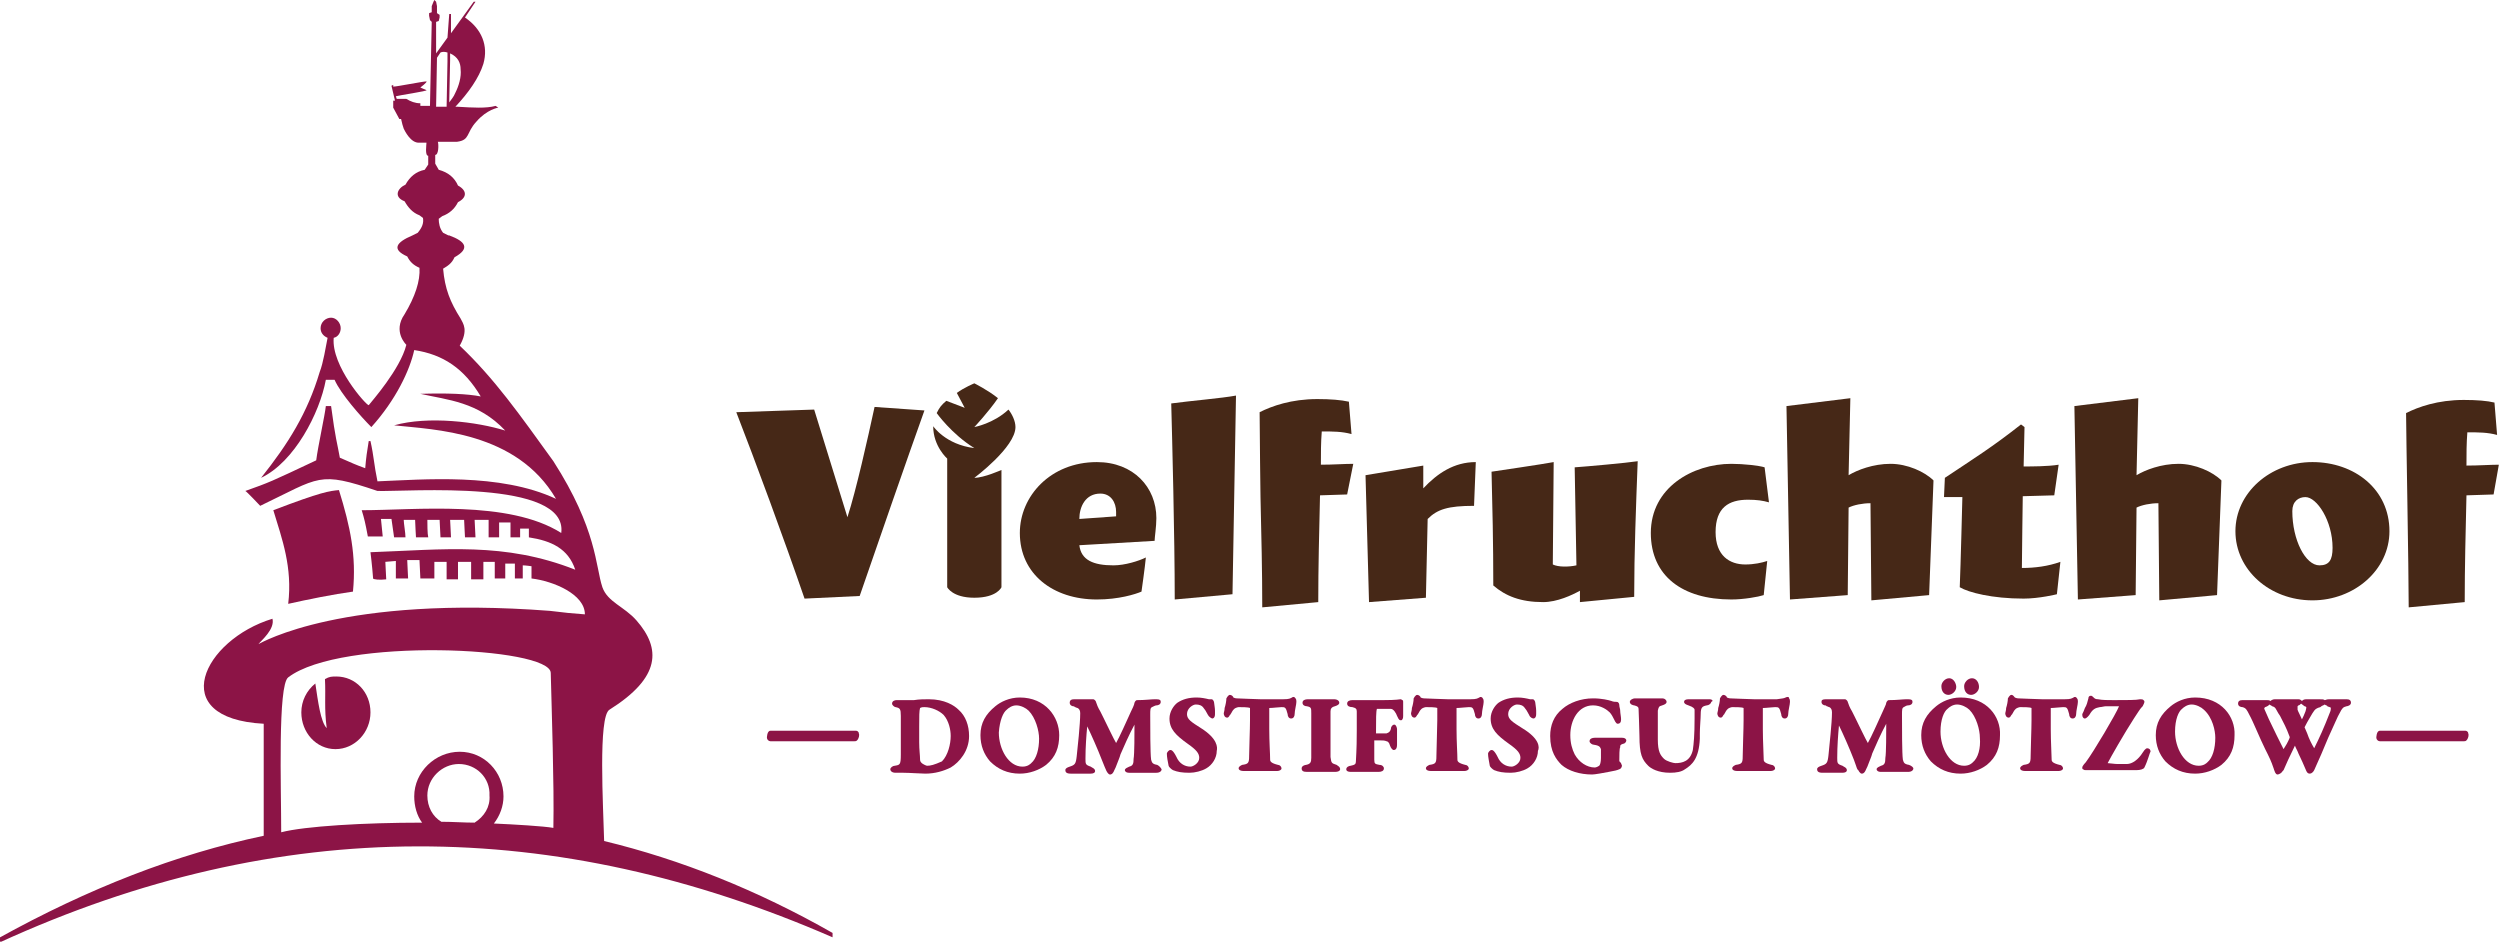 <?xml version="1.0" encoding="UTF-8"?>
<svg xmlns="http://www.w3.org/2000/svg" xmlns:xlink="http://www.w3.org/1999/xlink" version="1.1" id="Ebene_1" x="0px" y="0px" viewBox="0 0 285.4 107.6" style="enable-background:new 0 0 285.4 107.6;" xml:space="preserve" width="300" height="113">
<style type="text/css">
	.Schlagschatten{fill:none;}
	.Abgerundete_x0020_Ecken_x0020_2_x0020_Pt_x002E_{fill:#FFFFFF;stroke:#1D1D1B;stroke-miterlimit:10;}
	.Interaktiv_x0020_X_x0020_spiegeln{fill:none;}
	.Weich_x0020_abgeflachte_x0020_Kante{fill:url(#SVGID_1_);}
	.Abenddämmerung{fill:#FFFFFF;}
	.Laub_GS{fill:#FFDC00;}
	.Pompadour_GS{fill-rule:evenodd;clip-rule:evenodd;fill:#51ADE1;}
	.st0{fill:#462817;}
	.st1{fill-rule:evenodd;clip-rule:evenodd;fill:#8C1446;}
	.st2{fill:#8C1446;}
</style>
<linearGradient id="SVGID_1_" gradientUnits="userSpaceOnUse" x1="-278.238" y1="-243.84" x2="-277.53" y2="-243.133">
	<stop offset="0" style="stop-color:#E6E6EA"/>
	<stop offset="0.176" style="stop-color:#E2E2E6"/>
	<stop offset="0.357" style="stop-color:#D6D6DA"/>
	<stop offset="0.539" style="stop-color:#C1C2C5"/>
	<stop offset="0.723" style="stop-color:#A5A6A8"/>
	<stop offset="0.907" style="stop-color:#808384"/>
	<stop offset="1" style="stop-color:#6B6E6E"/>
</linearGradient>
<g>
	<g>
		<path class="st0" d="M105.5,46.9c-1.9,5.3-5.4,15.4-7.4,21.2l-6.3,0.3c-2.3-6.7-5.7-15.9-7.8-21.3l8.9-0.3l3.8,12.3    c1-3.1,2.3-8.9,3.1-12.6L105.5,46.9z"/>
		<path class="st0" d="M131.8,61.8l-8.6,0.5c0.2,1.7,1.6,2.3,3.9,2.3c1.3,0,2.9-0.5,3.7-0.9c-0.1,1.1-0.5,3.9-0.5,3.9    c-0.7,0.3-2.6,0.9-5.1,0.9c-5,0-8.8-2.9-8.8-7.6c0-4.2,3.5-8.1,8.8-8.1c4.2,0,6.8,2.9,6.8,6.4C132,60.2,131.8,61.4,131.8,61.8z     M125.6,56.4c-1.7,0-2.4,1.5-2.4,2.9l4.2-0.3c0-0.2,0-0.3,0-0.5C127.4,57.4,126.8,56.4,125.6,56.4z"/>
		<path class="st0" d="M140.7,67.9l-6.6,0.6c0-7.2-0.3-18.6-0.4-22.4c2.2-0.3,5.8-0.6,7.4-0.9C141,50.1,140.8,62.9,140.7,67.9z"/>
		<path class="st0" d="M153.8,56.5l-3.1,0.1c-0.1,4.3-0.2,8.2-0.2,12.2l-6.4,0.6c0-4.2-0.1-8.2-0.2-12.6c0,0-0.1-7.6-0.1-9.7    c1.4-0.7,3.6-1.5,6.6-1.5c1.5,0,2.7,0.1,3.6,0.3l0.3,3.7c-1.1-0.3-2.1-0.3-3.4-0.3c-0.1,1.3-0.1,2.4-0.1,3.8    c1.4,0,2.7-0.1,3.7-0.1L153.8,56.5z"/>
		<path class="st0" d="M168.3,57.8c-3,0-4.2,0.4-5.3,1.5l-0.2,9l-6.5,0.5l-0.4-14.5l6.6-1.1v2.6c1.6-1.7,3.5-3,6-3L168.3,57.8z"/>
		<path class="st0" d="M186.6,68.2l-6.2,0.6v-1.3c-0.9,0.5-2.6,1.3-4.2,1.3c-2.6,0-4.3-0.7-5.7-1.9c0-4.8-0.1-9.2-0.2-13    c0,0,6.1-0.9,7.1-1.1l-0.1,11.7c0.6,0.3,1.8,0.3,2.7,0.1l-0.2-11.2c1.4-0.1,5.9-0.5,7.2-0.7C186.8,58,186.6,63.2,186.6,68.2z"/>
		<path class="st0" d="M202,57.4c-0.7-0.2-1.4-0.3-2.4-0.3c-2.2,0-3.7,0.9-3.7,3.7c0,2.7,1.6,3.7,3.4,3.7c1,0,1.9-0.2,2.5-0.4    l-0.4,3.9c-0.6,0.2-2.3,0.5-3.7,0.5c-5.6,0-9.2-2.7-9.2-7.6c0-5.2,4.8-7.9,9.2-7.9c1.4,0,3.2,0.2,3.8,0.4L202,57.4z"/>
		<path class="st0" d="M220.3,68l-6.6,0.6l-0.1-11.1c-0.9,0-1.9,0.2-2.5,0.5l-0.1,10l-6.6,0.5l-0.4-22.1l7.3-0.9l-0.2,8.8    c1-0.6,2.8-1.3,4.8-1.3c1.9,0,3.9,0.9,4.9,1.9L220.3,68z"/>
		<path class="st0" d="M234.9,67.9c0,0-2,0.5-3.8,0.5c-3.6,0-6.3-0.7-7.3-1.3c0.1-2.3,0.3-10.3,0.3-10.3l-2.1,0l0.1-2.2    c3.3-2.2,5.4-3.5,8.7-6.1l0.4,0.3l-0.1,4.5c0.9,0,2.8,0,4-0.2l-0.5,3.5l-3.6,0.1c0,0-0.1,7.1-0.1,8.2c1.5,0,3-0.2,4.4-0.7    L234.9,67.9z"/>
		<path class="st0" d="M253.2,68l-6.6,0.6l-0.1-11.1c-0.9,0-1.9,0.2-2.5,0.5l-0.1,10l-6.6,0.5l-0.4-22.1l7.3-0.9l-0.2,8.8    c1-0.6,2.8-1.3,4.8-1.3c1.9,0,3.9,0.9,4.9,1.9L253.2,68z"/>
		<path class="st0" d="M264.1,68.6c-4.9,0-8.8-3.5-8.8-7.9c0-4.4,4-7.9,8.8-7.9s8.8,3.1,8.8,7.9C272.9,65.1,268.9,68.6,264.1,68.6z     M263.3,56.8c-0.8,0-1.5,0.5-1.5,1.6c0,3.3,1.5,6.2,3.1,6.2c1.1,0,1.5-0.6,1.5-2C266.4,59.5,264.6,56.8,263.3,56.8z"/>
		<path class="st0" d="M284.8,56.5l-3.1,0.1c-0.1,4.3-0.2,8.2-0.2,12.2l-6.4,0.6c0-4.2-0.3-20.2-0.3-22.2c1.4-0.7,3.6-1.5,6.6-1.5    c1.5,0,2.7,0.1,3.5,0.3l0.3,3.7c-1.1-0.3-2.1-0.3-3.4-0.3c-0.1,1.3-0.1,2.4-0.1,3.8c1.4,0,2.7-0.1,3.7-0.1L284.8,56.5z"/>
		<path class="st0" d="M111.2,43.8c0,0-1.2,0.5-2,1.1l0.9,1.7l-2.1-0.8c-0.6,0.5-0.8,0.8-1.1,1.4c0,0,1.7,2.4,4.3,4    c-3.3-0.4-4.7-2.5-4.7-2.5c0,2.3,1.6,3.7,1.6,3.7v14.7c0,0,0.6,1.2,3.1,1.2c2.6,0,3.1-1.2,3.1-1.2V53.7c0,0-2,0.9-3.1,0.9    c0,0,4.7-3.5,4.7-5.8c0-0.7-0.4-1.5-0.8-2c-1.7,1.6-3.9,2-3.9,2s1.6-1.7,2.7-3.3C112.8,44.6,111.2,43.8,111.2,43.8z"/>
	</g>
	<g>
		<path class="st1" d="M40.2,67.6c0.4-4.1-0.3-7.4-1.6-11.6c-1.1,0.1-2,0.2-7.5,2.3c1,3.3,2.2,6.5,1.7,10.7    C35,68.5,38,67.9,40.2,67.6z"/>
		<path class="st1" d="M68.9,96.1c-0.1-3.9-0.7-14.2,0.6-15c5.9-3.7,5.9-7,3.1-10.2c-1.4-1.6-3.3-2.1-3.9-3.8    c-0.8-2.4-0.6-6.6-5.6-14.4c-3.9-5.4-6.7-9.4-10.7-13.2c1-1.8,0.4-2.5,0.1-3.1c-1.2-1.9-1.8-3.4-2-5.7c0.5-0.3,1-0.6,1.3-1.3    c1.8-1,1.3-1.8-0.6-2.5l-0.1,0l-0.6-0.3C50.1,26.1,50,25.5,50,25l0.4-0.3c0.8-0.3,1.4-0.8,1.8-1.6c1-0.5,1.1-1.3,0-1.9    c-0.4-0.9-1.1-1.5-2.2-1.8l-0.4-0.7l0-1c0.4,0,0.4-1.2,0.3-1.5l2.2,0c1.5-0.2,1-1,2.2-2.3c1.2-1.4,2.5-1.6,2.5-1.6l-0.3-0.2    c-1.1,0.3-2.6,0.2-4.3,0.1c-0.1,0-0.2,0-0.3,0c1.5-1.6,2.7-3.3,3.2-4.9c0.6-2.1-0.2-4-2.1-5.3l1.2-1.8L54,0.2l-2.6,3.6l0-2.2h-0.2    L51,4.3l-1.3,1.8l0-3.6L50,2.4L50.1,2l0-0.3l-0.3-0.2l0-0.8l-0.1-0.5L49.5,0l0,0l-0.1,0.2l-0.2,0.5l0,0.7l-0.3,0.1l0,0.3L49,2.3    l0.2,0.2l-0.2,9.6c-0.4,0-0.7,0-1.1,0l0-0.3c-0.6,0-1.1-0.2-1.6-0.5l-1.1,0L45.1,11c0.3-0.1,3.7-0.6,3.5-0.7    c-0.2-0.1-0.5-0.2-0.7-0.3c0,0,0.8-0.6,0.7-0.7c-0.4,0-3.4,0.6-3.8,0.6l0-0.2l-0.2,0.1l0.4,1.7l-0.2,0l0,0.8l0.7,1.3h0.2    c0.1,0.5,0.2,0.8,0.3,1.1c0.1,0.2,0.8,1.7,1.8,1.6l0.8,0c0,0.2-0.2,1.5,0.2,1.5l0,1l-0.4,0.6c-1,0.2-1.7,0.8-2.2,1.7    c-0.9,0.4-1.4,1.4-0.1,1.9c0.4,0.7,0.9,1.3,1.7,1.6l0.4,0.3c0.1,0.6-0.1,1.1-0.6,1.7L47,26.9l0,0c-1.9,0.8-2.4,1.6-0.6,2.4    c0.3,0.6,0.7,1,1.4,1.3c0.1,1.5-0.5,3.3-1.7,5.3c-1.4,2,0.2,3.5,0.2,3.5c-0.7,2.8-4,6.5-4.3,6.9c-0.3,0-4.3-4.5-4-7.7    c0.5-0.1,0.8-0.6,0.8-1.1c0-0.6-0.5-1.2-1.1-1.2c-0.6,0-1.2,0.5-1.2,1.2c0,0.5,0.3,0.9,0.8,1.1c-0.2,1-0.5,2.9-0.9,3.9    c-1.4,4.7-3.6,8.2-6.7,12.1c3.8-1.8,6.7-7.4,7.4-11.2c0.4,0,0.7,0,1,0c0.7,1.6,3,4.2,4.2,5.4c2.8-3.1,4.4-6.5,4.9-8.8    c3.3,0.5,5.7,2.1,7.6,5.3c-1.5-0.3-3.9-0.4-6.9-0.3c3.1,0.7,6.6,0.9,9.7,4.2c-3.2-1-8.8-1.7-12.7-0.6c4.6,0.5,14,0.7,18.5,8.4    C57,54,48.2,54.8,43,55c-0.4-1.9-0.4-2.8-0.8-4.6c0,0-0.2,0-0.2,0c-0.2,1.2-0.3,1.9-0.4,3.1c-1.1-0.4-1.3-0.5-2.9-1.2    c-0.3-1.7-0.5-2.1-1-5.9h-0.6C37,47.4,36.2,51,36,52.6c-5.3,2.5-5.3,2.5-8.1,3.5c0.1,0,1.7,1.7,1.7,1.7c6.9-3.3,6.6-4,13.4-1.7    c3.4,0.1,21.8-1.4,21,4.8c-6-3.8-16.7-2.6-22.8-2.6c0.3,1,0.4,1.4,0.7,3l1.7,0l-0.2-2l1.2,0l0.3,2.1l1.3,0c0-0.5-0.2-1.6-0.2-2    l1.3,0c0,0.3,0.1,2,0.1,2l1.4,0c-0.1-0.4-0.1-1.6-0.1-2l1.4,0l0.1,2h1.2c0-0.4-0.1-1.7-0.1-2l1.6,0c0,0.4,0.1,1.7,0.1,2h1.2    c0-0.4-0.1-1.6-0.1-2l1.6,0l0,2l1.2,0l0-1.7h1.3c0,0.3,0,1.5,0,1.7l1.1,0l0-1l1,0c0,0.3,0,0.7,0,1c2.6,0.4,4.5,1.3,5.3,3.7    c-8.1-3.2-15-2.3-23.4-2c0,0,0.2,1.6,0.3,3c0,0.1,0.7,0.2,1.5,0.1c0-0.3-0.1-1.6-0.1-2l1.2-0.1c0,0.2,0,1.7,0,2h1.4    c0-0.3-0.1-1.7-0.1-2.1l1.4,0c0,0.3,0.1,1.8,0.1,2.1c0.6,0,1,0,1.6,0c0-0.3,0-1.7,0-1.9c0.2,0,1.1,0,1.4,0c0,0.2,0,1.7,0,2    c0.7,0,0.6,0,1.3,0c0-0.2,0-1.8,0-2l1.5,0c0,0.3,0,1.6,0,2h1.4c0-0.3,0-1.6,0-2c0.4,0,0.9,0,1.3,0c0,0.2,0,1.7,0,1.9l1.2,0    c0-0.2,0-1.5,0-1.7l1.1,0c0,0.4,0,1.3,0,1.7c0.2,0,0.6,0,0.9,0l0-1.5c0.3,0,1,0.1,1,0.1c0,0.1,0,1.4,0,1.4    c2.5,0.3,6.1,1.8,6.1,4.1c-1.4-0.1-2.4-0.2-4-0.4c-23.6-1.8-32.9,3.6-33.3,3.8c0.3-0.4,1.9-1.7,1.6-2.9c-7.9,2.4-12.3,11.4-1,12    c0,2.4,0,8.9,0,12.8c-10,2.1-20,6-30.3,11.7l0.1,0.5c32.1-14.7,63.5-14.4,95.2-0.6l0-0.5C86.4,101.7,77.6,98.2,68.9,96.1z     M52.5,7.9c0.1,0.9-0.2,1.9-0.6,2.7c-0.2,0.5-0.5,0.8-0.7,1.1l0.1-4.8c0,0,0-0.5,0-0.8c0,0,0,0,0,0C52.2,6.5,52.5,7.2,52.5,7.9z     M50.2,6c0.2-0.1,0.5-0.1,0.8,0l0,0.2c0,0.2,0,0.7,0,0.8l-0.1,5.2l-1.2,0l0.1-5.6L50.2,6z M54.1,94c-1.2,0-2.5-0.1-3.8-0.1    c-1-0.6-1.6-1.7-1.6-3c0-2,1.7-3.6,3.6-3.6c2,0,3.6,1.6,3.5,3.6C55.9,92.2,55.2,93.3,54.1,94z M56.3,94.1c0.7-0.9,1.1-2,1.1-3.1    c0-2.8-2.2-5.1-5-5.1s-5.2,2.3-5.2,5.1c0,1.1,0.3,2.2,0.9,3C41.5,94,34.7,94.4,32,95.1C32,90,31.6,78.3,32.8,77.4    c6-4.6,30-3.5,30-0.5c0.1,4.1,0.4,12.8,0.3,17.7C62,94.4,58.6,94.2,56.3,94.1z"/>
		<path class="st1" d="M38.3,77.3c-0.5,0-0.8,0-1.3,0.3c0.1,2-0.1,3.3,0.2,5.6c-0.7-0.7-1-3.1-1.3-5.1c-1,0.8-1.6,2-1.6,3.3    c0,2.3,1.7,4.2,3.9,4.2c2.2,0,4-1.9,4-4.2C42.2,79.1,40.5,77.3,38.3,77.3z"/>
	</g>
	<g>
		<path class="st2" d="M97.7,83.5l-9.8,0c-0.4,0-0.4,0.8-0.4,0.8c0,0.2,0.2,0.4,0.4,0.4l9.6,0c0.1,0,0.2,0,0.3-0.1    c0.2-0.2,0.3-0.6,0.2-0.8C98,83.6,97.8,83.5,97.7,83.5z"/>
		<path class="st2" d="M109.4,81.1c-0.5-0.5-1.6-1.2-3.4-1.2c-0.5,0-1.1,0-1.7,0.1c-0.5,0-0.9,0-1.2,0h-0.8c-0.2,0-0.5,0.1-0.5,0.4    c0,0.2,0.3,0.4,0.4,0.4c0.5,0.1,0.6,0.2,0.6,1c0,0.5,0,1.3,0,1.9c0,0.3,0,0.6,0,0.8c0,0.4,0,0.9,0,1.7c0,1.2-0.1,1.2-0.7,1.3    c-0.2,0-0.5,0.2-0.5,0.4c0,0.2,0.2,0.4,0.6,0.4c0.2,0,0.5,0,0.9,0c0.7,0,2,0.1,2.5,0.1c1.1,0,2.1-0.3,2.9-0.7    c1-0.6,2.1-1.9,2.1-3.6C110.6,82.9,110.2,81.8,109.4,81.1L109.4,81.1z M105.8,87.5c-0.1,0-0.5-0.2-0.6-0.3    c-0.1-0.1-0.2-0.2-0.2-0.4c0-0.5-0.1-1.1-0.1-2v-1.8c0-1.1,0-1.8,0.1-2.1l0,0c0.2-0.1,0.3-0.1,0.5-0.1c0.8,0,1.7,0.4,2.2,0.9    c0.6,0.7,0.8,1.7,0.8,2.4c0,0.9-0.3,2.2-1,2.9C106.6,87.4,106.2,87.5,105.8,87.5z"/>
		<path class="st2" d="M116.4,79.7c-1.2,0-2.2,0.5-2.8,1c-1.1,0.9-1.7,1.9-1.7,3.3c0,1.2,0.4,2.2,1.1,3c0.9,0.9,2,1.4,3.4,1.4    c1.1,0,2.2-0.4,3-1c1.1-0.9,1.5-2,1.5-3.4C120.9,81.9,119.3,79.7,116.4,79.7z M114.9,81.1L114.9,81.1c0.2-0.2,0.6-0.5,1.1-0.5    c0.5,0,1.1,0.3,1.4,0.6c0.8,0.8,1.2,2.3,1.2,3.2c0,1.2-0.3,2.3-0.9,2.8c-0.1,0.1-0.4,0.4-1,0.4c-1.6,0-2.7-2-2.7-3.9    C114.1,82.3,114.5,81.4,114.9,81.1z"/>
		<path class="st2" d="M132.1,87.4c-0.6-0.1-0.6-0.3-0.7-0.6c-0.1-0.7-0.1-3.7-0.1-5.1c0-0.6,0-0.8,0.2-0.9c0.2-0.1,0.4-0.2,0.5-0.2    c0.2,0,0.5-0.1,0.5-0.4c0-0.2-0.1-0.3-0.5-0.3c0,0-0.1,0-0.2,0c-0.4,0-1.1,0.1-2,0.1c-0.2,0-0.3,0.3-0.3,0.3c0,0.2-0.3,0.8-0.4,1    c-0.5,1.1-1.3,2.9-1.7,3.6c-0.3-0.5-1-2-1.5-3l-0.3-0.6c-0.3-0.5-0.4-0.8-0.5-1.1c0-0.1-0.2-0.3-0.3-0.3c-0.6,0-1,0-1.3,0    c-0.3,0-0.5,0-0.9,0c-0.3,0-0.5,0.1-0.5,0.4c0,0.3,0.3,0.4,0.4,0.4c0.1,0,0.1,0,0.2,0.1c0.1,0,0.2,0.1,0.3,0.1    c0.2,0.1,0.3,0.3,0.3,0.6c0,1.2-0.3,4-0.4,4.9c-0.1,0.9-0.2,1-0.8,1.2c-0.3,0.1-0.5,0.2-0.5,0.4c0,0.2,0.1,0.4,0.6,0.4    c0.1,0,0.4,0,0.6,0c0.2,0,0.5,0,0.6,0c0.1,0,0.3,0,0.5,0c0.2,0,0.4,0,0.6,0c0.3,0,0.5-0.1,0.5-0.3c0-0.3-0.4-0.4-0.5-0.5    c-0.6-0.2-0.6-0.3-0.6-0.9c0-1.3,0.1-2.7,0.2-3.7c0.4,0.8,1.2,2.6,1.7,3.9c0.2,0.5,0.4,1,0.5,1.2l0,0c0,0,0.2,0.4,0.4,0.4    c0.1,0,0.3,0,0.5-0.5c0.1-0.2,0.2-0.4,0.3-0.7c0.1-0.3,0.3-0.7,0.4-1.1c0.3-0.7,1-2.3,1.6-3.4c0,1,0,3.4-0.1,3.9    c0,0.6-0.1,0.8-0.5,0.9c-0.2,0.1-0.5,0.2-0.5,0.4c0,0.1,0.1,0.3,0.5,0.3c0.1,0,0.4,0,0.7,0c0.2,0,0.5,0,0.6,0c0.3,0,0.9,0,1.3,0    c0.3,0,0.5,0,0.5,0c0.4,0,0.6-0.2,0.6-0.4C132.5,87.7,132.3,87.5,132.1,87.4z"/>
		<path class="st2" d="M137.1,83.2c-1.1-0.7-1.6-1-1.6-1.6c0-0.7,0.7-1.1,1-1.1c0.4,0,0.7,0.1,0.9,0.4c0.1,0.1,0.3,0.4,0.5,0.8    c0.1,0.2,0.4,0.4,0.5,0.4c0.1,0,0.3-0.1,0.3-0.5c0,0,0-0.2,0-0.4c0-0.3-0.1-0.8-0.1-0.9c0-0.1-0.1-0.4-0.3-0.4l-0.3,0    c-0.4-0.1-0.9-0.2-1.4-0.2c-0.9,0-1.6,0.2-2.2,0.6c-0.4,0.3-0.9,1-0.9,1.8c0,1.2,0.7,1.9,2.1,2.9c1,0.7,1.3,1.1,1.3,1.6    c0,0.6-0.7,1-1,1c-0.7,0-1.3-0.4-1.6-1.1c-0.4-0.8-0.6-0.8-0.7-0.8c-0.2,0-0.4,0.3-0.4,0.4c0,0.4,0.1,0.9,0.2,1.4    c0,0.1,0.3,0.4,0.5,0.5c0.5,0.2,1,0.3,1.9,0.3c0.6,0,1.4-0.2,1.9-0.5c0.7-0.4,1.2-1.2,1.2-2C139,85.4,139,84.4,137.1,83.2z"/>
		<path class="st2" d="M147.5,79.7L147.5,79.7c-0.2,0.1-0.3,0.2-1,0.2c-0.3,0-1.9,0-2.6,0c-0.5,0-2.5-0.1-2.7-0.1    c-0.2,0-0.4-0.1-0.4-0.1c0-0.1-0.2-0.3-0.4-0.3c-0.2,0-0.4,0.4-0.4,0.4c0,0.3-0.1,0.8-0.2,1.1c0,0.3-0.1,0.5-0.1,0.6    c0,0.2,0.1,0.5,0.4,0.5c0.1,0,0.2-0.1,0.3-0.3l0.1-0.1c0-0.1,0.1-0.1,0.1-0.2c0.1-0.2,0.2-0.3,0.3-0.4c0.1-0.1,0.4-0.2,0.5-0.2    c0.4,0,1.1,0,1.3,0.1c0,0.1,0,0.2,0,0.3c0,0.3,0,0.6,0,1.1c0,1-0.1,3.4-0.1,4.1c0,0.8-0.1,0.9-0.8,1c-0.2,0.1-0.4,0.2-0.4,0.4    c0,0.1,0.1,0.3,0.6,0.3c0.1,0,0.4,0,0.8,0c0.4,0,0.7,0,0.9,0c0.1,0,0.8,0,1.4,0c0.4,0,0.7,0,0.7,0c0.2,0,0.5-0.1,0.5-0.3    c0-0.2-0.2-0.4-0.4-0.4c-0.8-0.2-0.9-0.4-0.9-0.6c0-0.7-0.1-2-0.1-3.5c0-0.6,0-1.1,0-1.6c0-0.3,0-0.6,0-0.8c0.4,0,1.1-0.1,1.4-0.1    c0.4,0,0.5,0,0.7,0.8c0,0.2,0.1,0.5,0.4,0.5c0.3,0,0.4-0.3,0.4-0.5c0-0.4,0.2-1.1,0.2-1.4c0-0.1,0-0.3-0.1-0.4    C147.8,79.6,147.6,79.6,147.5,79.7z"/>
		<path class="st2" d="M152.6,87.4c-0.6-0.2-0.6-0.2-0.7-0.9c0-0.4,0-0.9,0-2.7c0-1.8,0-2.2,0-2.4l0-0.1c0-0.3,0.1-0.5,0.5-0.6    c0.3-0.1,0.5-0.2,0.5-0.4c0-0.2-0.2-0.4-0.6-0.4c-0.2,0-0.4,0-0.7,0c-0.3,0-0.6,0-0.9,0c-0.2,0-0.5,0-0.7,0c-0.3,0-0.5,0-0.7,0    c-0.3,0-0.6,0.1-0.6,0.4c0,0.3,0.3,0.4,0.5,0.4c0.5,0.1,0.5,0.2,0.5,0.8l0,0c0,0.4,0,1.3,0,1.9l0,0.4c0,1.1,0,2.3,0,2.8    c0,0.5-0.1,0.7-0.6,0.8c-0.1,0-0.5,0.1-0.5,0.4c0,0.3,0.2,0.4,0.6,0.4c0.2,0,0.5,0,0.7,0c0.2,0,0.4,0,0.6,0c0.4,0,0.9,0,1.4,0    c0.2,0,0.4,0,0.5,0c0.5,0,0.6-0.2,0.6-0.3C153,87.6,152.7,87.5,152.6,87.4z M149.9,81.5L149.9,81.5L149.9,81.5L149.9,81.5z"/>
		<path class="st2" d="M160.2,80.2c0-0.1,0-0.2-0.1-0.2c-0.1-0.1-0.2-0.1-0.2-0.1l0,0c-0.1,0-0.4,0.1-2,0.1h-1.7c-0.3,0-0.6,0-0.9,0    c-0.3,0-0.6,0-0.9,0c-0.3,0-0.6,0.1-0.6,0.4c0,0.3,0.3,0.4,0.6,0.4c0.4,0.1,0.5,0.2,0.5,0.5c0,0.3,0,1,0,2.2    c0,2.4-0.1,3.1-0.1,3.5c0,0.3-0.1,0.4-0.6,0.5c-0.1,0-0.5,0.1-0.5,0.4c0,0.2,0.2,0.3,0.5,0.3c0.2,0,0.5,0,0.8,0c0.6,0,1.3,0,1.9,0    c0.2,0,0.4,0,0.5,0c0.3,0,0.6-0.1,0.6-0.4c0-0.2-0.2-0.4-0.5-0.4c-0.5-0.1-0.6-0.1-0.6-0.6c0,0,0-0.1,0-0.3c0-0.4,0-1.1,0-1.9    c0,0,0,0,0,0c0.1,0,0.4,0,0.6,0c0.3,0,0.6,0,0.8,0.1c0.1,0,0.3,0.1,0.4,0.5c0.1,0.3,0.3,0.5,0.4,0.5c0.1,0,0.4,0,0.4-0.6    c0-0.1,0-0.2,0-0.3c0-0.2,0-0.4,0-0.6c0-0.1,0-0.3,0-0.5c0-0.1,0-0.3,0-0.4c0-0.1-0.1-0.5-0.3-0.5c-0.2,0-0.4,0.2-0.4,0.5    c-0.1,0.3-0.2,0.4-0.5,0.5c-0.2,0-0.8,0-1.1,0l-0.1,0c0,0,0-0.2,0-0.3c0-1.3,0-2.2,0.1-2.5c0,0,0,0,0,0c1,0,1.5,0,1.6,0    c0.3,0,0.6,0.5,0.7,0.8c0.1,0.2,0.2,0.5,0.4,0.5c0.1,0,0.2,0,0.2-0.1c0.1-0.1,0.1-0.3,0.1-0.4c0-0.1,0-0.3,0-0.5    C160.2,80.8,160.2,80.5,160.2,80.2z"/>
		<path class="st2" d="M168.9,79.7L168.9,79.7c-0.2,0.1-0.3,0.2-1,0.2c-0.3,0-1.9,0-2.6,0c-0.5,0-2.5-0.1-2.7-0.1    c-0.2,0-0.4-0.1-0.4-0.1c0-0.1-0.2-0.3-0.4-0.3c-0.2,0-0.4,0.4-0.4,0.4c0,0.3-0.1,0.8-0.2,1.1c0,0.3-0.1,0.5-0.1,0.6    c0,0.2,0.1,0.5,0.4,0.5c0.1,0,0.2-0.1,0.3-0.3l0.1-0.1c0-0.1,0.1-0.1,0.1-0.2c0.1-0.2,0.2-0.3,0.3-0.4c0.1-0.1,0.4-0.2,0.5-0.2    c0.4,0,1.1,0,1.3,0.1c0,0.1,0,0.2,0,0.3c0,0.3,0,0.6,0,1.1c0,0.9-0.1,3.4-0.1,4.1c0,0.8-0.1,0.9-0.8,1c-0.2,0.1-0.4,0.2-0.4,0.4    c0,0.1,0.1,0.3,0.6,0.3c0.1,0,0.4,0,0.8,0c0.4,0,0.7,0,0.9,0c0.1,0,0.8,0,1.4,0c0.4,0,0.7,0,0.7,0c0.2,0,0.5-0.1,0.5-0.3    c0-0.2-0.2-0.4-0.4-0.4c-0.8-0.2-0.9-0.4-0.9-0.6c0-0.7-0.1-2-0.1-3.5c0-0.6,0-1.1,0-1.6c0-0.3,0-0.6,0-0.8c0.4,0,1.1-0.1,1.4-0.1    c0.4,0,0.5,0,0.7,0.8c0,0.2,0.1,0.5,0.4,0.5c0.3,0,0.4-0.3,0.4-0.5c0-0.4,0.2-1.1,0.2-1.4c0-0.1,0-0.3-0.1-0.4    C169.2,79.6,169,79.6,168.9,79.7z"/>
		<path class="st2" d="M173.8,83.2c-1.1-0.7-1.6-1-1.6-1.6c0-0.7,0.7-1.1,1-1.1c0.4,0,0.7,0.1,0.9,0.4c0.1,0.1,0.3,0.4,0.5,0.8    c0.1,0.3,0.4,0.4,0.5,0.4c0.1,0,0.3-0.1,0.3-0.5c0,0,0-0.2,0-0.4c0-0.3-0.1-0.8-0.1-0.9c0-0.1-0.1-0.4-0.3-0.4l-0.3,0    c-0.4-0.1-0.9-0.2-1.4-0.2c-0.9,0-1.6,0.2-2.2,0.6c-0.4,0.3-0.9,1-0.9,1.8c0,1.2,0.7,1.9,2.1,2.9c1,0.7,1.3,1.1,1.3,1.6    c0,0.6-0.7,1-1,1c-0.7,0-1.3-0.4-1.6-1.1c-0.4-0.8-0.6-0.8-0.7-0.8c-0.2,0-0.4,0.3-0.4,0.4c0,0.4,0.1,0.8,0.2,1.4    c0,0.1,0.3,0.4,0.5,0.5c0.5,0.2,1,0.3,1.9,0.3c0.6,0,1.4-0.2,1.9-0.5c0.7-0.4,1.2-1.2,1.2-2C175.8,85.4,175.8,84.4,173.8,83.2z"/>
		<path class="st2" d="M185.2,84.3c-0.3,0-0.7,0-1,0c-0.3,0-0.5,0-0.6,0c-0.1,0-0.3,0-0.5,0c-0.3,0-0.6,0-1,0    c-0.3,0-0.6,0.1-0.6,0.4c0,0.2,0.3,0.4,0.5,0.4c0.7,0.1,0.7,0.3,0.8,0.5c0,0.1,0,0.5,0,1c0,0.5-0.1,0.8-0.2,0.9    c-0.3,0.2-0.5,0.2-0.5,0.2c-0.9,0-1.8-0.6-2.3-1.5c-0.3-0.6-0.5-1.3-0.5-2.2c0-1.7,0.9-3.4,2.6-3.4c0.9,0,1.6,0.5,1.9,0.8    c0.2,0.2,0.4,0.6,0.5,0.8c0,0,0.2,0.5,0.4,0.5c0.3,0,0.4-0.2,0.4-0.5c0-0.3-0.1-0.7-0.1-1c0-0.2-0.1-0.4-0.1-0.6    c0-0.2-0.1-0.4-0.3-0.4c-0.1,0-0.4,0-0.6-0.1h0c-0.3-0.1-1.1-0.3-2.1-0.3c-1.4,0-2.7,0.5-3.5,1.2c-1,0.8-1.4,1.9-1.4,3.1    c0,1.8,0.7,2.7,1.3,3.3c0.8,0.7,2.1,1.1,3.5,1.1c0.3,0,1.4-0.2,1.9-0.3c0.6-0.1,1-0.2,1.2-0.3c0.1,0,0.3-0.2,0.3-0.4    c0-0.1-0.1-0.2-0.1-0.3l0,0c-0.2-0.2-0.2-0.2-0.2-0.3c0-0.5,0-1.4,0.1-1.5l0-0.1c0-0.1,0-0.2,0.3-0.3c0.2,0,0.4-0.2,0.4-0.4    C185.7,84.5,185.6,84.3,185.2,84.3z"/>
		<path class="st2" d="M195.2,79.9c-0.2,0-0.3,0-0.5,0c-0.2,0-0.4,0-0.7,0c-0.2,0-0.5,0-0.7,0c-0.2,0-0.4,0-0.5,0    c-0.3,0-0.5,0.1-0.5,0.3c0,0.2,0.2,0.3,0.5,0.4c0.6,0.2,0.7,0.4,0.7,0.5l0,0.1c0,0.1,0,0.2,0,0.9c0,1.9-0.1,2.9-0.2,3.6    c-0.3,1.3-1.2,1.5-2,1.5c-0.2,0-1-0.2-1.3-0.5c-0.4-0.4-0.7-0.8-0.7-2.2c0-1.8,0-2.9,0-3.3c0.1-0.4,0.1-0.5,0.5-0.6    c0.3-0.1,0.5-0.2,0.5-0.4c0-0.2-0.2-0.4-0.5-0.4c-0.1,0-0.3,0-0.6,0c-0.3,0-0.7,0-1,0c-0.2,0-0.5,0-0.7,0c-0.3,0-0.6,0-0.8,0    c-0.3,0-0.6,0.2-0.6,0.4c0,0.3,0.4,0.4,0.5,0.4c0.4,0.1,0.5,0.2,0.5,0.4c0,0.1,0.1,2.5,0.1,3.1c0,2.1,0.3,2.7,1,3.4    c0.3,0.3,1.1,0.8,2.5,0.8c0.7,0,1.3-0.1,1.7-0.4c0.8-0.5,1.6-1.2,1.7-3.5l0-0.6c0-0.7,0.1-1.7,0.1-2.2c0-0.8,0.2-0.9,0.7-1    c0.2,0,0.5-0.2,0.5-0.4C195.7,80.1,195.5,79.9,195.2,79.9z"/>
		<path class="st2" d="M203.9,79.7L203.9,79.7c-0.2,0.1-0.3,0.1-1,0.2c-0.3,0-1.9,0-2.6,0c-0.5,0-2.5-0.1-2.7-0.1    c-0.2,0-0.4-0.1-0.4-0.1c0-0.1-0.2-0.3-0.4-0.3c-0.2,0-0.4,0.4-0.4,0.4c0,0.3-0.1,0.8-0.2,1.1c0,0.3-0.1,0.5-0.1,0.6    c0,0.2,0.1,0.5,0.4,0.5c0.1,0,0.2-0.1,0.3-0.3l0.1-0.1c0-0.1,0.1-0.1,0.1-0.2c0.1-0.2,0.2-0.3,0.3-0.4c0.1-0.1,0.4-0.2,0.5-0.2    c0.4,0,1.1,0,1.3,0.1c0,0.1,0,0.2,0,0.3c0,0.3,0,0.6,0,1.1c0,1-0.1,3.4-0.1,4.1c0,0.8-0.1,0.9-0.8,1c-0.2,0.1-0.4,0.2-0.4,0.4    c0,0.1,0.1,0.3,0.6,0.3c0.1,0,0.4,0,0.8,0c0.4,0,0.7,0,0.9,0c0.1,0,0.8,0,1.4,0c0.4,0,0.7,0,0.7,0c0.2,0,0.5-0.1,0.5-0.3    c0-0.2-0.2-0.4-0.4-0.4c-0.8-0.2-0.9-0.4-0.9-0.6c0-0.6-0.1-2-0.1-3.5c0-0.6,0-1.1,0-1.6c0-0.3,0-0.6,0-0.8c0.4,0,1.1-0.1,1.4-0.1    c0.4,0,0.5,0,0.7,0.8c0,0.2,0.1,0.5,0.4,0.5c0.3,0,0.4-0.3,0.4-0.5c0-0.4,0.2-1.1,0.2-1.4c0-0.1,0-0.3-0.1-0.4    C204.3,79.6,204.1,79.6,203.9,79.7z"/>
		<path class="st2" d="M218,87.4c-0.6-0.1-0.6-0.3-0.7-0.6c-0.1-0.7-0.1-3.6-0.1-5.1c0-0.6,0-0.8,0.2-0.9c0.2-0.1,0.3-0.2,0.5-0.2    c0.2,0,0.5-0.1,0.5-0.4c0-0.2-0.1-0.3-0.5-0.3c0,0-0.1,0-0.2,0c-0.4,0-1.1,0.1-2,0.1c-0.2,0-0.3,0.3-0.3,0.3c0,0.2-0.2,0.5-0.4,1    c-0.5,1.1-1.3,2.9-1.7,3.6c-0.3-0.5-1-2-1.5-3l-0.3-0.6c-0.3-0.5-0.4-0.8-0.5-1.1c0-0.1-0.2-0.3-0.3-0.3c-0.6,0-1,0-1.3,0    c-0.3,0-0.5,0-0.9,0S208,80,208,80.2c0,0.3,0.3,0.4,0.4,0.4c0.1,0,0.1,0,0.2,0.1c0.1,0,0.2,0.1,0.3,0.1c0.2,0.1,0.3,0.3,0.3,0.6    c0,1.2-0.3,3.8-0.4,4.9c-0.1,0.9-0.2,1-0.8,1.2c-0.3,0.1-0.5,0.2-0.5,0.4c0,0.2,0.1,0.4,0.6,0.4c0.1,0,0.4,0,0.6,0    c0.2,0,0.5,0,0.6,0c0.1,0,0.3,0,0.5,0c0.2,0,0.4,0,0.6,0c0.3,0,0.5-0.1,0.5-0.3c0-0.3-0.4-0.4-0.5-0.5c-0.6-0.2-0.6-0.3-0.6-0.9    c0-1.3,0.1-2.7,0.2-3.7c0.4,0.8,1.2,2.6,1.7,3.9c0.2,0.5,0.3,0.9,0.4,1.1l0.1,0.1c0,0,0.2,0.4,0.4,0.4c0.1,0,0.3,0,0.5-0.5    c0.1-0.2,0.2-0.4,0.3-0.7c0.1-0.3,0.3-0.7,0.4-1.1c0.3-0.7,1-2.3,1.6-3.4c0,1,0,3.4-0.1,3.9c0,0.6-0.1,0.8-0.5,0.9    c-0.2,0.1-0.5,0.2-0.5,0.4c0,0.1,0.1,0.3,0.5,0.3c0.1,0,0.4,0,0.7,0c0.2,0,0.5,0,0.6,0c0.3,0,0.9,0,1.3,0c0.3,0,0.5,0,0.5,0    c0.4,0,0.6-0.2,0.6-0.4C218.5,87.7,218.3,87.5,218,87.4z"/>
		<path class="st2" d="M222.5,79.4c0.4,0,0.9-0.4,0.9-0.9c0-0.4-0.3-1-0.8-1c-0.5,0-0.9,0.5-0.9,0.9    C221.7,79.1,222.1,79.4,222.5,79.4z"/>
		<path class="st2" d="M225.1,79.4c0.4,0,0.9-0.4,0.9-0.9c0-0.5-0.3-1-0.8-1c-0.5,0-0.9,0.5-0.9,0.9    C224.3,79.1,224.7,79.4,225.1,79.4z"/>
		<path class="st2" d="M223.9,79.7c-1.2,0-2.2,0.5-2.8,1c-1.1,0.9-1.7,1.9-1.7,3.3c0,1.2,0.4,2.2,1.1,3c0.9,0.9,2,1.4,3.4,1.4    c1.1,0,2.2-0.4,3-1c1.1-0.9,1.5-2,1.5-3.4C228.5,81.9,226.9,79.7,223.9,79.7z M225.3,87.1c-0.1,0.1-0.4,0.4-1,0.4    c-1.6,0-2.7-2-2.7-3.9c0-1.4,0.4-2.3,0.8-2.6l0,0c0.2-0.2,0.6-0.5,1.1-0.5c0.5,0,1.1,0.3,1.4,0.6c0.8,0.8,1.2,2.3,1.2,3.2    C226.2,85.5,225.9,86.6,225.3,87.1z"/>
		<path class="st2" d="M236.8,79.7L236.8,79.7c-0.2,0.1-0.3,0.2-1,0.2c-0.3,0-1.9,0-2.6,0c-0.5,0-2.5-0.1-2.7-0.1    c-0.2,0-0.4-0.1-0.4-0.1c-0.1-0.1-0.2-0.3-0.4-0.3c-0.2,0-0.4,0.4-0.4,0.4c0,0.3-0.1,0.8-0.2,1.1c0,0.3-0.1,0.5-0.1,0.6    c0,0.2,0.1,0.5,0.4,0.5c0.1,0,0.2-0.1,0.3-0.3l0.1-0.1c0-0.1,0.1-0.1,0.1-0.2c0.1-0.2,0.2-0.3,0.3-0.4c0.1-0.1,0.4-0.2,0.5-0.2    c0.4,0,1.1,0,1.3,0.1c0,0.1,0,0.2,0,0.3c0,0.3,0,0.6,0,1.1c0,1-0.1,3.4-0.1,4.1c0,0.8-0.1,0.9-0.8,1c-0.2,0.1-0.4,0.2-0.4,0.4    c0,0.1,0.1,0.3,0.6,0.3c0.1,0,0.4,0,0.8,0c0.4,0,0.7,0,0.9,0c0.1,0,0.8,0,1.4,0c0.4,0,0.7,0,0.7,0c0.2,0,0.5-0.1,0.5-0.3    c0-0.2-0.2-0.4-0.4-0.4c-0.8-0.2-0.9-0.4-0.9-0.6c0-0.6-0.1-2-0.1-3.5c0-0.6,0-1.1,0-1.6c0-0.3,0-0.6,0-0.8c0.4,0,1.1-0.1,1.4-0.1    c0.4,0,0.5,0,0.7,0.8c0,0.2,0.1,0.5,0.4,0.5c0.3,0,0.4-0.3,0.4-0.5c0-0.4,0.2-1.1,0.2-1.4c0-0.1,0-0.3-0.1-0.4    C237.1,79.6,236.9,79.6,236.8,79.7z"/>
		<path class="st2" d="M245.2,85.5c0,0-0.2,0-0.5,0.5c-0.5,0.8-1.2,1.3-1.8,1.3c-0.5,0-0.7,0-1.1,0c-0.3,0-0.9-0.1-1.1-0.1    c0,0,0,0,0,0c0.3-0.6,1.9-3.4,3-5.1c0.4-0.6,0.7-1.1,0.9-1.3l0.1-0.1c0.1-0.2,0.2-0.4,0.2-0.5c0-0.1,0-0.1-0.1-0.2    c-0.1-0.1-0.2-0.1-0.4-0.1c-0.4,0.1-1.5,0.1-3,0.1c-0.7,0-1.3,0-1.8-0.1c-0.3,0-0.4-0.1-0.5-0.2c-0.1-0.1-0.2-0.2-0.3-0.2    c-0.2,0-0.3,0.1-0.3,0.3c-0.1,0.4-0.2,0.8-0.4,1.1c-0.1,0.3-0.2,0.5-0.3,0.7c0,0.1,0,0.3,0.1,0.4c0.1,0.1,0.1,0.1,0.2,0.1    c0.2,0,0.5-0.4,0.5-0.4c0.4-0.7,0.7-0.8,1.2-0.9c0.2,0,0.5-0.1,0.7-0.1c0.7,0,1.3,0,1.5,0c-0.3,0.8-2.9,5.2-3.8,6.4    c0,0-0.4,0.4-0.4,0.6c0,0.1,0,0.2,0.1,0.2c0.1,0.1,0.2,0.1,0.3,0.1c0,0,0.1,0,0.2,0c0.2,0,0.5,0,0.9,0c0.2,0,0.6,0,1.2,0    c1,0,2.4,0,3.5,0c0.4,0,0.8-0.1,0.9-0.3c0.4-0.8,0.6-1.7,0.7-1.8C245.6,85.6,245.4,85.5,245.2,85.5z"/>
		<path class="st2" d="M250.7,79.7c-1.2,0-2.2,0.5-2.8,1c-1.1,0.9-1.7,1.9-1.7,3.3c0,1.2,0.4,2.2,1.1,3c0.9,0.9,2,1.4,3.4,1.4    c1.1,0,2.2-0.4,3-1c1.1-0.9,1.5-2,1.5-3.4C255.3,81.9,253.7,79.7,250.7,79.7z M253,84.3c0,1.2-0.3,2.3-0.9,2.8    c-0.1,0.1-0.4,0.4-1,0.4c-1.6,0-2.7-2-2.7-3.9c0-1.4,0.4-2.3,0.8-2.6l0,0c0.2-0.2,0.6-0.5,1.1-0.5c0.5,0,1.1,0.3,1.4,0.6    C252.7,82,253,83.5,253,84.3z"/>
		<path class="st2" d="M268,79.9c-0.2,0-0.4,0-0.6,0c-0.3,0-0.5,0-0.9,0c-0.2,0-0.3,0-0.5,0c-0.3,0-0.4,0.1-0.5,0.1    c-0.1-0.1-0.3-0.1-0.7-0.1c-0.2,0-0.4,0-0.6,0c-0.2,0-0.4,0-0.5,0c-0.1,0-0.2,0-0.3,0c-0.3,0-0.4,0.1-0.5,0.2    c-0.1-0.1-0.2-0.2-0.4-0.2c0,0-0.1,0-0.3,0c-0.3,0-0.7,0-1.1,0c-0.3,0-0.6,0-0.9,0c-0.2,0-0.3,0-0.4,0c-0.2,0-0.4,0.1-0.5,0.2    c-0.1-0.1-0.3-0.1-0.4-0.1c0,0-0.1,0-0.2,0c-0.2,0-0.6,0-1,0c-0.3,0-0.5,0-0.8,0c-0.3,0-0.5,0-0.8,0c-0.3,0-0.5,0.1-0.5,0.4    c0,0.3,0.3,0.4,0.5,0.4c0.4,0.1,0.5,0.3,0.8,0.9c0.4,0.7,1.2,2.7,1.8,3.9l0.3,0.6c0.4,0.8,0.6,1.4,0.7,1.7c0,0.1,0.1,0.2,0.1,0.3    c0.1,0.2,0.2,0.3,0.3,0.3c0.2,0,0.5-0.2,0.6-0.4l0.1-0.1c0.3-0.7,0.7-1.6,1.3-2.8c0.1,0.3,0.3,0.6,0.4,0.9c0.3,0.6,0.6,1.3,0.9,2    c0.1,0.2,0.2,0.3,0.4,0.3c0.2,0,0.4-0.2,0.5-0.4c0.3-0.7,0.4-0.9,0.8-1.8l0.8-1.9c0.7-1.5,1.1-2.5,1.3-2.8    c0.3-0.6,0.4-0.7,0.8-0.8c0.1,0,0.5-0.1,0.5-0.4C268.5,80,268.3,79.9,268,79.9z M265.5,80.5c0.1,0.1,0.3,0.1,0.3,0.2    c0.2,0.1,0.4,0.1,0.4,0.2c0,0.1,0,0.3-0.1,0.5c-0.7,1.8-1.2,2.9-1.8,4.1c-0.3-0.5-0.6-1.1-0.8-1.7c-0.1-0.2-0.2-0.5-0.3-0.7    c0,0,0,0,0,0c0.4-0.8,0.8-1.4,0.9-1.6c0.3-0.5,0.5-0.6,0.9-0.7l0,0C265.2,80.6,265.4,80.6,265.5,80.5z M262.8,80.4    c0.1,0.1,0.3,0.2,0.4,0.3c0.1,0,0.2,0.1,0.2,0.1c0,0,0,0.2-0.1,0.5c-0.2,0.5-0.2,0.5-0.4,0.9l0,0c-0.3-0.7-0.4-0.8-0.5-1.1l0-0.1    c0-0.1,0-0.2,0-0.3c0,0,0,0,0.1-0.1C262.6,80.6,262.7,80.5,262.8,80.4z M259.2,80.5c0.1,0.1,0.2,0.1,0.3,0.2    c0.4,0.1,0.4,0.3,0.7,0.8l0.2,0.3c0.4,0.8,0.7,1.3,1.1,2.4c0,0,0,0,0,0.1c-0.2,0.5-0.5,1-0.7,1.3l-0.8-1.6c-0.7-1.4-1.2-2.5-1.4-3    c0-0.1,0-0.1,0-0.1c0,0,0.1-0.1,0.1-0.1C259,80.7,259.1,80.6,259.2,80.5z"/>
		<path class="st2" d="M281.6,83.5l-9.8,0c-0.4,0-0.4,0.8-0.4,0.8c0,0.2,0.2,0.4,0.4,0.4l9.6,0c0.1,0,0.2,0,0.3-0.1    c0.2-0.2,0.3-0.6,0.2-0.8C281.9,83.6,281.7,83.5,281.6,83.5z"/>
	</g>
</g>
</svg>
